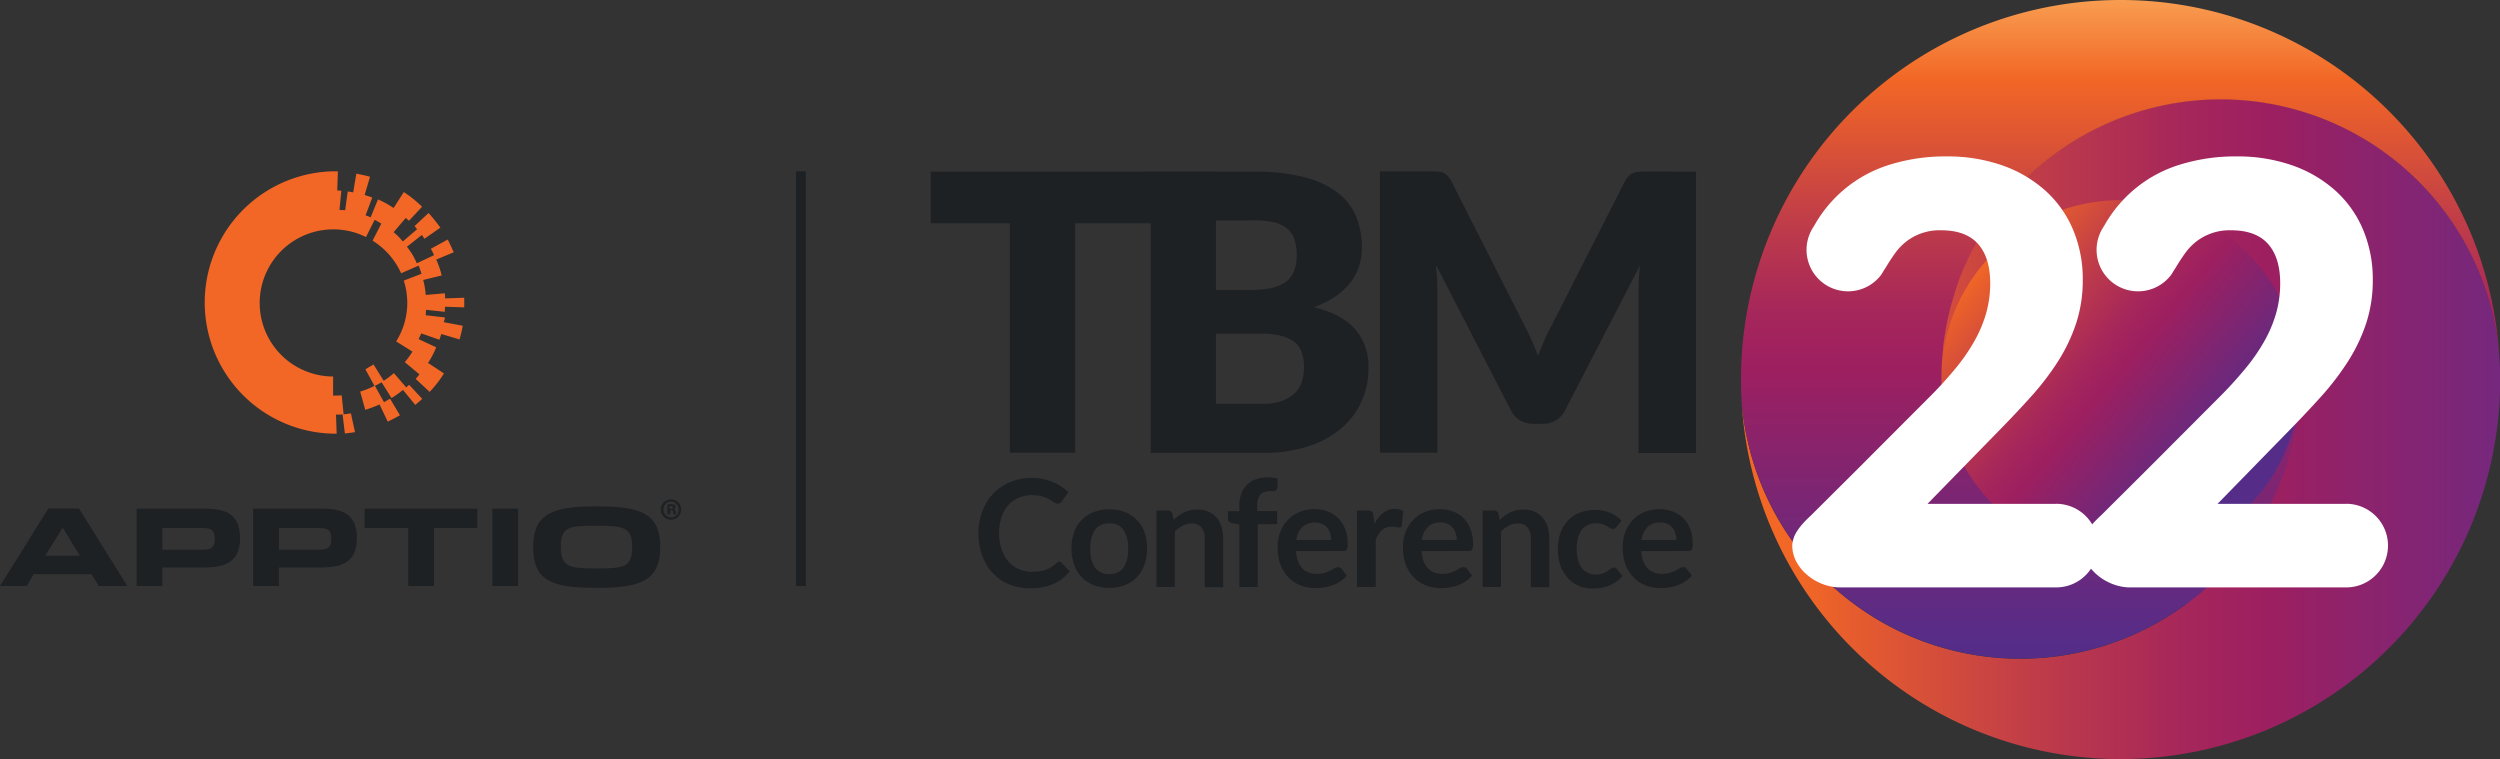 <svg xmlns="http://www.w3.org/2000/svg" xmlns:xlink="http://www.w3.org/1999/xlink" viewBox="0 0 612.95 186.09"><rect x="0" y="0" width="612.95" height="186.09" fill="#333333" stroke="none"/><defs><style>.cls-1{fill:url(#linear-gradient);}.cls-2{fill:url(#linear-gradient-2);}.cls-3{fill:none;}.cls-4{fill:url(#linear-gradient-3);}.cls-5{fill:#1e2124;}.cls-6{fill:#f26725;}.cls-7{fill:#fff;}</style><linearGradient id="linear-gradient" x1="476.04" y1="60.61" x2="560.41" y2="131.4" gradientUnits="userSpaceOnUse"><stop offset="0.09" stop-color="#f26725"></stop><stop offset="0.13" stop-color="#e75d2d"></stop><stop offset="0.28" stop-color="#bf3c49"></stop><stop offset="0.41" stop-color="#a6275a"></stop><stop offset="0.48" stop-color="#9d1f60"></stop><stop offset="0.78" stop-color="#552d89"></stop></linearGradient><linearGradient id="linear-gradient-2" x1="427.04" y1="105.27" x2="612.95" y2="105.27" gradientUnits="userSpaceOnUse"><stop offset="0.08" stop-color="#f26725"></stop><stop offset="0.14" stop-color="#e75d2d"></stop><stop offset="0.39" stop-color="#bf3c49"></stop><stop offset="0.58" stop-color="#a6275a"></stop><stop offset="0.69" stop-color="#9d1f60"></stop><stop offset="1" stop-color="#75287d"></stop></linearGradient><linearGradient id="linear-gradient-3" x1="519.85" x2="519.85" y2="161.53" gradientUnits="userSpaceOnUse"><stop offset="0" stop-color="#f89d51"></stop><stop offset="0.12" stop-color="#f26725"></stop><stop offset="0.17" stop-color="#e75d2d"></stop><stop offset="0.34" stop-color="#bf3c49"></stop><stop offset="0.47" stop-color="#a6275a"></stop><stop offset="0.56" stop-color="#9d1f60"></stop><stop offset="0.98" stop-color="#552d89"></stop></linearGradient></defs><g id="Layer_2" data-name="Layer 2"><g id="Layer_1-2" data-name="Layer 1"><circle class="cls-1" cx="518.22" cy="96.01" r="55.07"></circle><path class="cls-2" d="M613,93c0,1.73-.05,3.45-.14,5.16A93,93,0,0,1,524.35,186h0c-1.46.07-2.94.1-4.42.1s-2.85,0-4.26-.09A93,93,0,0,1,427,98.31a68.51,68.51,0,0,0,136.81-4.54V92.35a43.93,43.93,0,0,0-87.85,0q0-3.39.38-6.69c0-.13,0-.26,0-.38l.05-.39c.07-.65.16-1.29.25-1.93l.12-.76.21-1.26c0-.21.07-.42.12-.64s0-.25.07-.38c.14-.73.29-1.46.46-2.19l.09-.41.06-.22q.11-.49.24-1c0-.17.09-.35.13-.53h0c0-.18.09-.35.14-.52v0l.15-.53c0-.17.1-.35.15-.53l.12-.44.21-.69c.05-.14.09-.29.14-.43a.43.43,0,0,1,0,0c.05-.15.09-.29.14-.43a.84.84,0,0,0,0-.17c.05-.14.1-.28.14-.42s.12-.34.17-.51l0,0c.05-.16.11-.33.17-.49s.1-.3.16-.45.09-.26.14-.4.09-.23.13-.35l.12-.31s0-.08,0-.11.11-.29.16-.43c.15-.38.3-.76.46-1.13l.15-.39,0,0c.06-.16.13-.33.2-.49s.14-.33.22-.5c.16-.37.33-.75.5-1.12.05-.13.11-.25.17-.37l.42-.9.18-.37c.1-.21.2-.42.31-.62l.13-.27.15-.28c.07-.15.15-.29.22-.44l.26-.48.2-.38c.37-.68.75-1.36,1.14-2A68.52,68.52,0,0,1,612.8,87.63v0C612.9,89.43,613,91.22,613,93Z"></path><path class="cls-3" d="M426.9,93c0,1.77,0,3.52.14,5.27-.13-1.74-.2-3.5-.2-5.27s.07-3.53.2-5.27C426.94,89.5,426.9,91.26,426.9,93Z"></path><path class="cls-4" d="M525.9.19h0q-3-.19-6-.19t-6.13.2A93,93,0,0,0,427,87.74v0c-.1,1.74-.14,3.5-.14,5.27s0,3.52.14,5.27h0a68.51,68.51,0,0,0,136.81-4.54.15.15,0,0,1,0,.07v.36c0,.17,0,.35,0,.53s0,.13,0,.2,0,.27,0,.4a3.87,3.87,0,0,1,0,.48,3,3,0,0,1,0,.31c0,.14,0,.28,0,.43l0,.4c0,.18,0,.35,0,.53l-.06.53c-.06.57-.14,1.13-.22,1.69l-.15.89-.09.53c0,.08,0,.16-.05.24,0,.28-.11.56-.17.84s-.09.42-.14.63c-.1.47-.22.94-.34,1.41,0,.17-.09.34-.14.5s-.09.34-.14.51l-.3,1h0c-.1.33-.21.66-.32,1-.3.86-.62,1.71-1,2.55,0,.13-.1.26-.16.38-.32.78-.68,1.55-1,2.3l-.18.37c-.1.18-.19.36-.28.54l-.16.3-.33.61-.25.44-.25.44c-.08.13-.16.26-.23.39a.21.21,0,0,0,0,.06l-.26.43-.27.43-.27.43-.21.31-.36.54c-.09.14-.19.28-.29.41a3.46,3.46,0,0,1-.22.31l-.4.57-.27.36-.31.41c-.1.13-.21.26-.31.4l-.32.39c-.07.1-.15.19-.23.29l-.15.18-.29.34-.22.27-.47.53-.22.24-.09.11-.32.34-.34.36,0,0-.31.33-.05,0-.27.27c-.16.17-.33.33-.5.5l-.21.21-.12.11-.31.3,0,0-.24.23-.23.2-.32.3-.25.22-.14.12-.25.22-.14.12-.2.17-.23.19-.3.25-.31.25-.74.58-.26.19-.35.27-.24.17-.17.13-.25.18-.39.27-.29.2-.1.06-.27.19-.21.13-.37.25-.29.19-.2.12-.36.22-.42.26-.37.22L542,131l-.34.2-.09,0-.32.18-.14.08-.33.17-.12.07-.32.17-.15.08-.27.14-.41.2-.3.15-.39.19-.33.16-.33.15-.37.16-.35.16-.37.15-.62.26-.29.12-.25.1-.43.16-.23.09-.34.12-.39.14-.42.14-.56.19-.5.16-.36.11-.87.25-.37.11-.49.12-.45.12-.51.12-.52.12-.52.11-1,.2-.36.07-1,.15-.31,0-.49.06-.54.07-.53.06-.21,0-.87.09-.55,0-1.08.06c-.68,0-1.36.05-2,.05s-1.31,0-2-.05a41.88,41.88,0,0,1-5.85-.65c-.34-.06-.69-.12-1-.2a43.43,43.43,0,0,1-8-2.43l-.94-.41c-.32-.13-.63-.28-.94-.42l-.92-.45c-1.07-.53-2.12-1.11-3.14-1.73-.29-.17-.58-.36-.86-.54s-.74-.48-1.11-.73c-.68-.46-1.34-.94-2-1.44l-.63-.49h0l-.79-.64a44,44,0,0,1-14-21.14c-.07-.23-.14-.47-.2-.71q-.39-1.38-.69-2.79c-.06-.28-.11-.55-.17-.83-.11-.58-.21-1.16-.29-1.74-.05-.3-.09-.61-.13-.91q-.11-.85-.18-1.71c0-.33-.06-.66-.08-1,0-.73-.08-1.47-.09-2.21h0V93.4c0-.11,0-.23,0-.35v-.38c0-2.36.15-4.7.39-7,0-.13,0-.26,0-.38s0-.26.05-.39c.07-.65.16-1.29.25-1.93l.12-.76.21-1.26c0-.21.07-.42.12-.64s0-.25.07-.38c.14-.74.29-1.46.46-2.19l.09-.41.06-.22q.11-.49.24-1c0-.18.09-.35.13-.53h0c0-.18.09-.35.14-.52v0l.15-.53c0-.17.1-.35.15-.53l.12-.44.21-.69c.05-.14.09-.29.14-.43a.43.43,0,0,1,0,0c.05-.15.09-.29.14-.43a.84.84,0,0,0,0-.17c.05-.14.1-.28.14-.42s.12-.34.17-.51l0,0c.05-.16.11-.33.17-.49s.1-.3.16-.45.09-.26.14-.4.09-.23.13-.35l.12-.31s0-.08,0-.11.11-.29.16-.43c.15-.38.3-.76.46-1.13l.15-.39,0,0c.06-.16.13-.33.2-.49s.14-.33.22-.5c.16-.37.33-.75.5-1.12.05-.13.11-.25.17-.37l.42-.9.18-.37c.1-.21.2-.42.31-.62l.13-.27.15-.28c.07-.15.15-.29.22-.44l.26-.48c.06-.13.13-.25.2-.38.37-.68.75-1.36,1.14-2A68.52,68.52,0,0,1,612.8,87.63,93,93,0,0,0,525.9.19Z"></path><path class="cls-3" d="M561.51,107.23c.11-.33.22-.66.32-1C561.73,106.57,561.62,106.9,561.51,107.23Z"></path><path class="cls-3" d="M561.83,106.24l.3-1Z"></path><path class="cls-3" d="M562.41,104.24c.12-.47.24-.94.34-1.41C562.65,103.3,562.53,103.77,562.41,104.24Z"></path><path class="cls-3" d="M519.92,186.05c1.48,0,3,0,4.42-.1-1.45.09-2.92.14-4.4.14s-2.86,0-4.28-.13Q517.78,186.05,519.92,186.05Z"></path><path class="cls-5" d="M283,54.76h-19.4V111h-16V54.76h-19.4V42.08H283Z"></path><path class="cls-5" d="M307.5,42.08a47.89,47.89,0,0,1,12.16,1.33,23.2,23.2,0,0,1,8.19,3.73A14.2,14.2,0,0,1,332.46,53a19.74,19.74,0,0,1,1.45,7.72,15.21,15.21,0,0,1-.66,4.47,12.87,12.87,0,0,1-2.09,4,16,16,0,0,1-3.64,3.43,23,23,0,0,1-5.35,2.7Q329,77,332.25,80.7a13.88,13.88,0,0,1,3.27,9.56,19.7,19.7,0,0,1-1.71,8.19,18.76,18.76,0,0,1-5,6.6,23.65,23.65,0,0,1-8.12,4.4,35.13,35.13,0,0,1-11,1.59H282.13v-69Zm-9.37,12v17h8.33a26.77,26.77,0,0,0,4.78-.38,10,10,0,0,0,3.62-1.32,6.11,6.11,0,0,0,2.27-2.6,9.82,9.82,0,0,0,.78-4.17,11.68,11.68,0,0,0-.61-4.09,5.88,5.88,0,0,0-1.9-2.63,7.91,7.91,0,0,0-3.24-1.42,22.48,22.48,0,0,0-4.66-.43ZM309.39,99a14,14,0,0,0,5.18-.81,8.1,8.1,0,0,0,3.15-2.08,6.86,6.86,0,0,0,1.56-2.89,12.42,12.42,0,0,0,.43-3.26,11,11,0,0,0-.5-3.41,5.7,5.7,0,0,0-1.7-2.56,8.29,8.29,0,0,0-3.2-1.6,18.47,18.47,0,0,0-5-.57H298.13V99Z"></path><path class="cls-5" d="M415.84,42.08v69h-14.1V71.38c0-.92,0-1.91.07-3s.13-2.16.26-3.26l-18.32,35.45a6.08,6.08,0,0,1-2.29,2.51,6.45,6.45,0,0,1-3.29.85H376a6.42,6.42,0,0,1-3.29-.85,6,6,0,0,1-2.29-2.51L352.09,65c.1,1.14.17,2.25.24,3.34s.09,2.09.09,3V111h-14.1v-69h12.21c.69,0,1.3,0,1.82.05a4.58,4.58,0,0,1,1.4.28,3.2,3.2,0,0,1,1.11.73,6.16,6.16,0,0,1,1,1.4l17.75,35c.63,1.2,1.24,2.44,1.82,3.74s1.14,2.61,1.68,4c.54-1.39,1.1-2.74,1.68-4.07s1.21-2.59,1.87-3.79l17.7-34.83a5.86,5.86,0,0,1,1-1.4,3.2,3.2,0,0,1,1.11-.73,4.58,4.58,0,0,1,1.4-.28c.52,0,1.13-.05,1.82-.05Z"></path><path class="cls-5" d="M259.62,137.7a1,1,0,0,1,.71.31l1.94,2.1a10.53,10.53,0,0,1-4,3.06,13.63,13.63,0,0,1-5.65,1.06,13.31,13.31,0,0,1-5.29-1,11.73,11.73,0,0,1-4-2.8,12.3,12.3,0,0,1-2.55-4.29,15.86,15.86,0,0,1-.89-5.43,15.19,15.19,0,0,1,1-5.46,12.54,12.54,0,0,1,2.68-4.28,12.25,12.25,0,0,1,4.13-2.79,13.78,13.78,0,0,1,5.3-1,13,13,0,0,1,5.14,1,12.25,12.25,0,0,1,3.81,2.48l-1.64,2.29a1.56,1.56,0,0,1-.38.39,1,1,0,0,1-.63.16,1.28,1.28,0,0,1-.57-.15l-.64-.39-.8-.5a7,7,0,0,0-1.06-.5,7.82,7.82,0,0,0-1.4-.39,10,10,0,0,0-1.84-.16,8.16,8.16,0,0,0-3.25.64,7.1,7.1,0,0,0-2.54,1.83,8.54,8.54,0,0,0-1.64,2.92,12.33,12.33,0,0,0-.59,4,11.61,11.61,0,0,0,.63,4,8.78,8.78,0,0,0,1.71,2.93,7.32,7.32,0,0,0,2.55,1.82,7.83,7.83,0,0,0,3.14.63,14.4,14.4,0,0,0,1.83-.11,7.49,7.49,0,0,0,1.5-.35,7,7,0,0,0,1.3-.61,8.8,8.8,0,0,0,1.21-.92,1.7,1.7,0,0,1,.39-.27A.87.87,0,0,1,259.62,137.7Z"></path><path class="cls-5" d="M272,124.87a10.23,10.23,0,0,1,3.79.68,8.29,8.29,0,0,1,2.93,1.92,8.45,8.45,0,0,1,1.88,3,12.54,12.54,0,0,1,0,8,8.63,8.63,0,0,1-1.88,3.06,8.21,8.21,0,0,1-2.93,1.94,10.23,10.23,0,0,1-3.79.67,10.4,10.4,0,0,1-3.83-.67,8.16,8.16,0,0,1-2.94-1.94,8.63,8.63,0,0,1-1.88-3.06,12.36,12.36,0,0,1,0-8,8.45,8.45,0,0,1,1.88-3,8.25,8.25,0,0,1,2.94-1.92A10.4,10.4,0,0,1,272,124.87Zm0,15.87a4,4,0,0,0,3.46-1.58,7.88,7.88,0,0,0,1.13-4.61,8,8,0,0,0-1.13-4.63,4,4,0,0,0-3.46-1.59,4,4,0,0,0-3.53,1.6,7.92,7.92,0,0,0-1.14,4.62,7.81,7.81,0,0,0,1.14,4.6A4.07,4.07,0,0,0,272,140.74Z"></path><path class="cls-5" d="M287.75,127.47a11.87,11.87,0,0,1,1.2-1,7.46,7.46,0,0,1,1.34-.83,7.91,7.91,0,0,1,1.51-.53,7.39,7.39,0,0,1,1.75-.19,6.68,6.68,0,0,1,2.73.52,5.44,5.44,0,0,1,2,1.47,6.39,6.39,0,0,1,1.21,2.25,9.68,9.68,0,0,1,.41,2.88v11.95h-4.52V132a4.06,4.06,0,0,0-.79-2.66,3,3,0,0,0-2.4-1,4.72,4.72,0,0,0-2.19.53,7.92,7.92,0,0,0-1.94,1.45v13.58h-4.52V125.16h2.76a1.11,1.11,0,0,1,1.15.83Z"></path><path class="cls-5" d="M303.86,143.94V128.57l-1.63-.26a2,2,0,0,1-.85-.37.92.92,0,0,1-.32-.76v-1.85h2.8v-1.39a8.15,8.15,0,0,1,.48-2.89,6.13,6.13,0,0,1,1.39-2.18,6,6,0,0,1,2.21-1.37,8.41,8.41,0,0,1,2.93-.48,8.11,8.11,0,0,1,2.41.35l-.09,2.27a.68.68,0,0,1-.15.41.83.83,0,0,1-.33.24,2.21,2.21,0,0,1-.49.11l-.58,0a5.25,5.25,0,0,0-1.44.18,2.31,2.31,0,0,0-1.07.6,2.78,2.78,0,0,0-.67,1.14,5.78,5.78,0,0,0-.23,1.74v1.25h4.89v3.22h-4.74v15.39Z"></path><path class="cls-5" d="M317.76,135.12a8.76,8.76,0,0,0,.51,2.5,5.17,5.17,0,0,0,1.06,1.74,4.31,4.31,0,0,0,1.56,1,5.65,5.65,0,0,0,2,.34,6.21,6.21,0,0,0,1.89-.26,9.32,9.32,0,0,0,1.39-.56l1.05-.57a1.72,1.72,0,0,1,.87-.26,1,1,0,0,1,.84.42l1.3,1.65a7.32,7.32,0,0,1-1.69,1.47,8.79,8.79,0,0,1-1.95.95,10.52,10.52,0,0,1-2.06.51,14.58,14.58,0,0,1-2,.14,9.94,9.94,0,0,1-3.65-.65,8,8,0,0,1-2.92-1.92,8.83,8.83,0,0,1-2-3.14,12.13,12.13,0,0,1-.72-4.35,10.32,10.32,0,0,1,.63-3.62,8.52,8.52,0,0,1,1.78-2.94,8.31,8.31,0,0,1,2.84-2,9.27,9.27,0,0,1,3.78-.73,9.13,9.13,0,0,1,3.27.57,7.23,7.23,0,0,1,2.58,1.65,7.57,7.57,0,0,1,1.69,2.68,9.9,9.9,0,0,1,.62,3.61,3,3,0,0,1-.22,1.38.91.91,0,0,1-.84.36Zm8.61-2.73a5.53,5.53,0,0,0-.24-1.65,4,4,0,0,0-.74-1.37,3.38,3.38,0,0,0-1.26-.92,4.79,4.79,0,0,0-4.85.78,5.41,5.41,0,0,0-1.43,3.16Z"></path><path class="cls-5" d="M337,128.42a8.1,8.1,0,0,1,2.09-2.64,4.42,4.42,0,0,1,2.85-1,3.49,3.49,0,0,1,2.09.56l-.3,3.39a.88.88,0,0,1-.26.47.75.75,0,0,1-.47.13,5.41,5.41,0,0,1-.81-.09,6.38,6.38,0,0,0-1-.09,3.73,3.73,0,0,0-1.34.22,3.5,3.5,0,0,0-1.05.63,4.56,4.56,0,0,0-.83,1,9.69,9.69,0,0,0-.66,1.33v11.57H332.7V125.16h2.65a1.49,1.49,0,0,1,1,.25,1.54,1.54,0,0,1,.37.89Z"></path><path class="cls-5" d="M348.53,135.12a9.1,9.1,0,0,0,.52,2.5,5,5,0,0,0,1.06,1.74,4.31,4.31,0,0,0,1.56,1,5.62,5.62,0,0,0,2,.34,6.21,6.21,0,0,0,1.89-.26,9.78,9.78,0,0,0,1.39-.56l1-.57a1.77,1.77,0,0,1,.87-.26.93.93,0,0,1,.84.42l1.3,1.65a7.28,7.28,0,0,1-1.68,1.47,8.79,8.79,0,0,1-1.95.95,10.79,10.79,0,0,1-2.07.51,14.38,14.38,0,0,1-2,.14,9.89,9.89,0,0,1-3.64-.65,8.11,8.11,0,0,1-2.93-1.92,9,9,0,0,1-2-3.14,12.36,12.36,0,0,1-.71-4.35,10.55,10.55,0,0,1,.62-3.62,8.7,8.7,0,0,1,1.79-2.94,8.37,8.37,0,0,1,2.83-2,9.34,9.34,0,0,1,3.78-.73,9.15,9.15,0,0,1,3.28.57,7.23,7.23,0,0,1,2.58,1.65,7.71,7.71,0,0,1,1.69,2.68,9.9,9.9,0,0,1,.62,3.61,3,3,0,0,1-.22,1.38.92.92,0,0,1-.85.36Zm8.62-2.73a5.53,5.53,0,0,0-.24-1.65,4,4,0,0,0-.75-1.37,3.34,3.34,0,0,0-1.25-.92,4.24,4.24,0,0,0-1.77-.34,4.16,4.16,0,0,0-3.08,1.12,5.48,5.48,0,0,0-1.44,3.16Z"></path><path class="cls-5" d="M367.7,127.47a11.87,11.87,0,0,1,1.2-1,7.46,7.46,0,0,1,1.34-.83,7.91,7.91,0,0,1,1.51-.53,7.39,7.39,0,0,1,1.75-.19,6.68,6.68,0,0,1,2.73.52,5.41,5.41,0,0,1,2,1.47,6.09,6.09,0,0,1,1.21,2.25,9.37,9.37,0,0,1,.41,2.88v11.95h-4.52V132a4.06,4.06,0,0,0-.78-2.66,3,3,0,0,0-2.4-1,4.79,4.79,0,0,0-2.2.53,8.11,8.11,0,0,0-1.94,1.45v13.58h-4.52V125.16h2.77a1.11,1.11,0,0,1,1.15.83Z"></path><path class="cls-5" d="M396.39,129.13a2.24,2.24,0,0,1-.4.41.89.89,0,0,1-.56.14,1.23,1.23,0,0,1-.67-.21L394,129a5.84,5.84,0,0,0-1.09-.48,5,5,0,0,0-1.56-.21,4.73,4.73,0,0,0-2.09.43,3.9,3.9,0,0,0-1.49,1.24,5.48,5.48,0,0,0-.89,2,10.65,10.65,0,0,0-.29,2.58,9.9,9.9,0,0,0,.32,2.68,5.65,5.65,0,0,0,.92,2,3.89,3.89,0,0,0,1.47,1.21,4.35,4.35,0,0,0,1.94.41,4.69,4.69,0,0,0,1.74-.26,5.4,5.4,0,0,0,1.13-.59l.8-.58a1.15,1.15,0,0,1,.75-.27.92.92,0,0,1,.83.42l1.3,1.65a8,8,0,0,1-1.63,1.47,8.33,8.33,0,0,1-1.82.95,9.4,9.4,0,0,1-1.94.51,13.41,13.41,0,0,1-2,.14,8.16,8.16,0,0,1-3.27-.65,7.65,7.65,0,0,1-2.69-1.89,8.88,8.88,0,0,1-1.82-3,11.66,11.66,0,0,1-.67-4.11,12.15,12.15,0,0,1,.59-3.83,8.72,8.72,0,0,1,1.75-3.06,8,8,0,0,1,2.86-2,9.77,9.77,0,0,1,3.91-.73,9.38,9.38,0,0,1,3.69.68,9,9,0,0,1,2.84,1.94Z"></path><path class="cls-5" d="M402.39,135.12a9.12,9.12,0,0,0,.51,2.5,5.18,5.18,0,0,0,1.07,1.74,4.23,4.23,0,0,0,1.56,1,5.56,5.56,0,0,0,2,.34,6.23,6.23,0,0,0,1.9-.26,9.78,9.78,0,0,0,1.39-.56l1-.57a1.77,1.77,0,0,1,.87-.26.93.93,0,0,1,.84.42l1.3,1.65a7.28,7.28,0,0,1-1.68,1.47,8.79,8.79,0,0,1-1.95.95,10.79,10.79,0,0,1-2.07.51,14.38,14.38,0,0,1-2,.14,9.89,9.89,0,0,1-3.64-.65,8.11,8.11,0,0,1-2.93-1.92,9,9,0,0,1-2-3.14,12.36,12.36,0,0,1-.71-4.35,10.55,10.55,0,0,1,.62-3.62,8.7,8.7,0,0,1,1.79-2.94,8.37,8.37,0,0,1,2.83-2,9.34,9.34,0,0,1,3.78-.73,9.15,9.15,0,0,1,3.28.57,7.23,7.23,0,0,1,2.58,1.65,7.71,7.71,0,0,1,1.69,2.68,9.9,9.9,0,0,1,.61,3.61,2.89,2.89,0,0,1-.22,1.38.89.89,0,0,1-.84.36Zm8.62-2.73a5.23,5.23,0,0,0-.25-1.65,3.86,3.86,0,0,0-.74-1.37,3.34,3.34,0,0,0-1.25-.92,4.27,4.27,0,0,0-1.77-.34,4.16,4.16,0,0,0-3.08,1.12,5.48,5.48,0,0,0-1.44,3.16Z"></path><path class="cls-5" d="M15.37,129.38l-4.29,6.87h8.51ZM6.56,143.67H0l11.86-19h7.5l11.86,19h-7l-1.79-2.89H8.27Z"></path><polygon class="cls-5" points="100.09 129.46 89.39 129.46 89.39 124.7 117.03 124.7 117.03 129.46 106.41 129.46 106.41 143.67 100.09 143.67 100.09 129.46"></polygon><path class="cls-5" d="M155,134.14c0-4.91-2.11-5.23-8.82-5.23s-8.67.24-8.67,5.15,2,5.31,8.74,5.31,8.75-.3,8.75-5.23m-24.28,0c0-8.27,4.77-10,15.54-10s15.62,1.64,15.62,10-4.92,10-15.69,10-15.47-1.64-15.47-10"></path><path class="cls-6" d="M109.06,76.45a6.51,6.51,0,0,1,.08-1.25l4.68.16V73l-4.68.16a6.57,6.57,0,0,0-.08-1.25l-4.68.4a19.56,19.56,0,0,0-.62-3.67l4.53-1.1a22.42,22.42,0,0,0-1.33-3.9l4.29-1.79c-.47-1-.94-2.11-1.48-3.12L105.63,61a9.47,9.47,0,0,1,.78,1.56l-4.22,2a16.53,16.53,0,0,0-2.42-4.06l3.67-2.89c.31.39.31.54.63.93l3.9-2.73a44.08,44.08,0,0,0-2.89-3.59l-3.43,3.2.62.78-3.51,3a15.64,15.64,0,0,0-2.26-2.27l3-3.51a7.83,7.83,0,0,0,.78.7l3.2-3.43A28.06,28.06,0,0,0,99,47.09L96.5,51a22.92,22.92,0,0,0-3.83-2.11l-1.79,4.38c-.24-.08-1-.4-1.25-.47l1.64-4.37c-.63-.24-1.25-.4-1.87-.63l1.33-4.46c-1.1-.31-2.26-.54-3.36-.77l-.78,4.6c-.47-.08-.86-.16-1.33-.23l-.63,4.6c-.23,0-1.17-.07-1.4-.07l.46-4.69a4.86,4.86,0,0,0-1-.07L82.84,42h-1a32.17,32.17,0,0,0-.08,64.33h.78l-.16-4.68A13.41,13.41,0,0,0,84,101.6l.55,4.68c.23,0,2.34-.31,2.49-.31l-1-4.61c-.16,0-1.25.16-1.79.24l-.47-4.68c-.71.07-1.41.07-2.11.07V92.31a18,18,0,1,1,.07-36.07,17.83,17.83,0,0,1,8,1.88l2.11-4.22a17,17,0,0,1,1.64.93L91.35,59a18.3,18.3,0,0,1,7,8l4.29-1.88a16.91,16.91,0,0,1,.7,2L99,68.8a18.29,18.29,0,0,1,.86,5.39,17.84,17.84,0,0,1-2.73,9.52l4,2.5a20.94,20.94,0,0,1-1.88,2.58l3.59,3c-.31.39-.62.78-.93,1.1l3.43,3.2a28.44,28.44,0,0,0,3.51-4.53l-3.9-2.58a22.57,22.57,0,0,0,2-3.83l-4.3-2c.08-.24.55-1.18.63-1.41l4.46,1.56c.15-.47.31-.94.46-1.41l4.46,1.33a23.85,23.85,0,0,0,.78-3.36l-4.61-.86c.08-.62.24-.62.24-1.17l-4.69-.54c0-.24.08-1.1.08-1.33Z"></path><path class="cls-6" d="M99.62,95l-3.05-3.52a19.35,19.35,0,0,1-2.49,1.88l-2.5-4c-.23.15-2,1.17-2,1.17l2.26,4.13s1.64-.86,1.72-.93L96,97.6a27.72,27.72,0,0,0,2.81-2l3,3.67c.62-.47,1.17-1,1.71-1.48l-3.2-3.44a5.68,5.68,0,0,0-.7.63"></path><path class="cls-6" d="M89.55,100.49a31.41,31.41,0,0,0,3.51-1.33l2,4.22c1-.47,2-1,3-1.56l-2.42-4.06c-.16.08-1.4.78-1.48.87L91.9,94.56A20,20,0,0,1,88.31,96Z"></path><path class="cls-5" d="M164.19,124.77h.23c.31,0,.55-.07.55-.31s-.16-.39-.55-.39h-.31v.7Zm0,1.34h-.54v-2.42a3.08,3.08,0,0,1,.93-.08,2,2,0,0,1,.86.16.59.59,0,0,1,.24.54.68.68,0,0,1-.47.55h0c.23.07.39.23.47.62s.08.55.16.63h-.63a1,1,0,0,1-.16-.63c-.07-.23-.16-.39-.47-.39h-.23v1Zm-1.49-1.25a1.87,1.87,0,0,0,1.88,2,1.78,1.78,0,0,0,1.79-1.88,1.87,1.87,0,0,0-1.88-2,1.8,1.8,0,0,0-1.79,1.88m4.3,0a2.5,2.5,0,1,1-2.5-2.42,2.45,2.45,0,0,1,2.5,2.42"></path><rect class="cls-5" x="120.7" y="124.7" width="6.32" height="18.97"></rect><path class="cls-5" d="M49.65,134.77c2.35,0,3-.63,3-2.65s-.71-2.66-3-2.66H39.81v5.31ZM33.49,124.7H50.12c5.15,0,8.74,1.25,8.74,7.26,0,5.85-3.67,7.18-8.82,7.18H39.81v4.53H33.49Z"></path><path class="cls-5" d="M78.23,134.77c2.34,0,3-.63,3-2.65s-.7-2.66-3-2.66H68.39v5.31ZM62.14,124.7H78.77c5.15,0,8.74,1.25,8.74,7.26,0,5.85-3.66,7.18-8.82,7.18H68.38v4.53H62.06v-19Z"></path><rect class="cls-5" x="195.17" y="42.02" width="2.4" height="101.65"></rect><path class="cls-7" d="M504.08,123.54h-31.5l17.74-18.17q4.15-4.23,7.84-8.34a65.21,65.21,0,0,0,6.48-8.52,41.69,41.69,0,0,0,4.4-9.28,33.59,33.59,0,0,0,1.61-10.59,31.11,31.11,0,0,0-2.33-12.21,26.94,26.94,0,0,0-6.69-9.56,31.31,31.31,0,0,0-10.56-6.27,40.59,40.59,0,0,0-13.93-2.25,45.62,45.62,0,0,0-13.39,1.9,31.91,31.91,0,0,0-18.93,15.07c-.27.4-.42.66-.45.72h0a10.17,10.17,0,0,0,16.82,11.38h0l.09-.12.74-1.21c.33-.43,1.31-2.27,3-4.52a14.29,14.29,0,0,1,2.54-2.49,13.31,13.31,0,0,1,8.34-2.62q6.09,0,9.06,3.33t3,9.56a27.22,27.22,0,0,1-.93,7.2,31.48,31.48,0,0,1-2.79,6.8,45.56,45.56,0,0,1-4.73,6.91,97.6,97.6,0,0,1-6.73,7.37L455.44,115h0l-11.31,11.26h0c-1.55,1.44-3.5,3.36-4.32,5.52l0,.07h0a5.51,5.51,0,0,0-.38,1.92c0,5.66,6,10.25,11.7,10.25h53a10.25,10.25,0,0,0,0-20.5Z"></path><path class="cls-7" d="M575.18,123.54H543.69l17.74-18.17q4.14-4.23,7.84-8.34a67,67,0,0,0,6.48-8.52,41.69,41.69,0,0,0,4.4-9.28,33.59,33.59,0,0,0,1.61-10.59,31.29,31.29,0,0,0-2.33-12.21,26.94,26.94,0,0,0-6.69-9.56,31.31,31.31,0,0,0-10.56-6.27,40.59,40.59,0,0,0-13.93-2.25,45.62,45.62,0,0,0-13.39,1.9,31.91,31.91,0,0,0-18.93,15.07c-.27.4-.42.66-.45.72h0a10.17,10.17,0,0,0,16.82,11.38h0l.09-.12.74-1.21c.33-.43,1.31-2.27,3-4.52a14.29,14.29,0,0,1,2.54-2.49A13.31,13.31,0,0,1,547,56.46q6.09,0,9.06,3.33t3,9.56a27.22,27.22,0,0,1-.93,7.2,31.48,31.48,0,0,1-2.79,6.8,45.56,45.56,0,0,1-4.73,6.91,97.6,97.6,0,0,1-6.73,7.37L526.55,115h0l-11.31,11.26h0c-1.55,1.44-3.5,3.36-4.32,5.52l0,.07h0a5.51,5.51,0,0,0-.38,1.92c0,5.66,6,10.25,11.7,10.25h53a10.25,10.25,0,1,0,0-20.5Z"></path></g></g></svg>